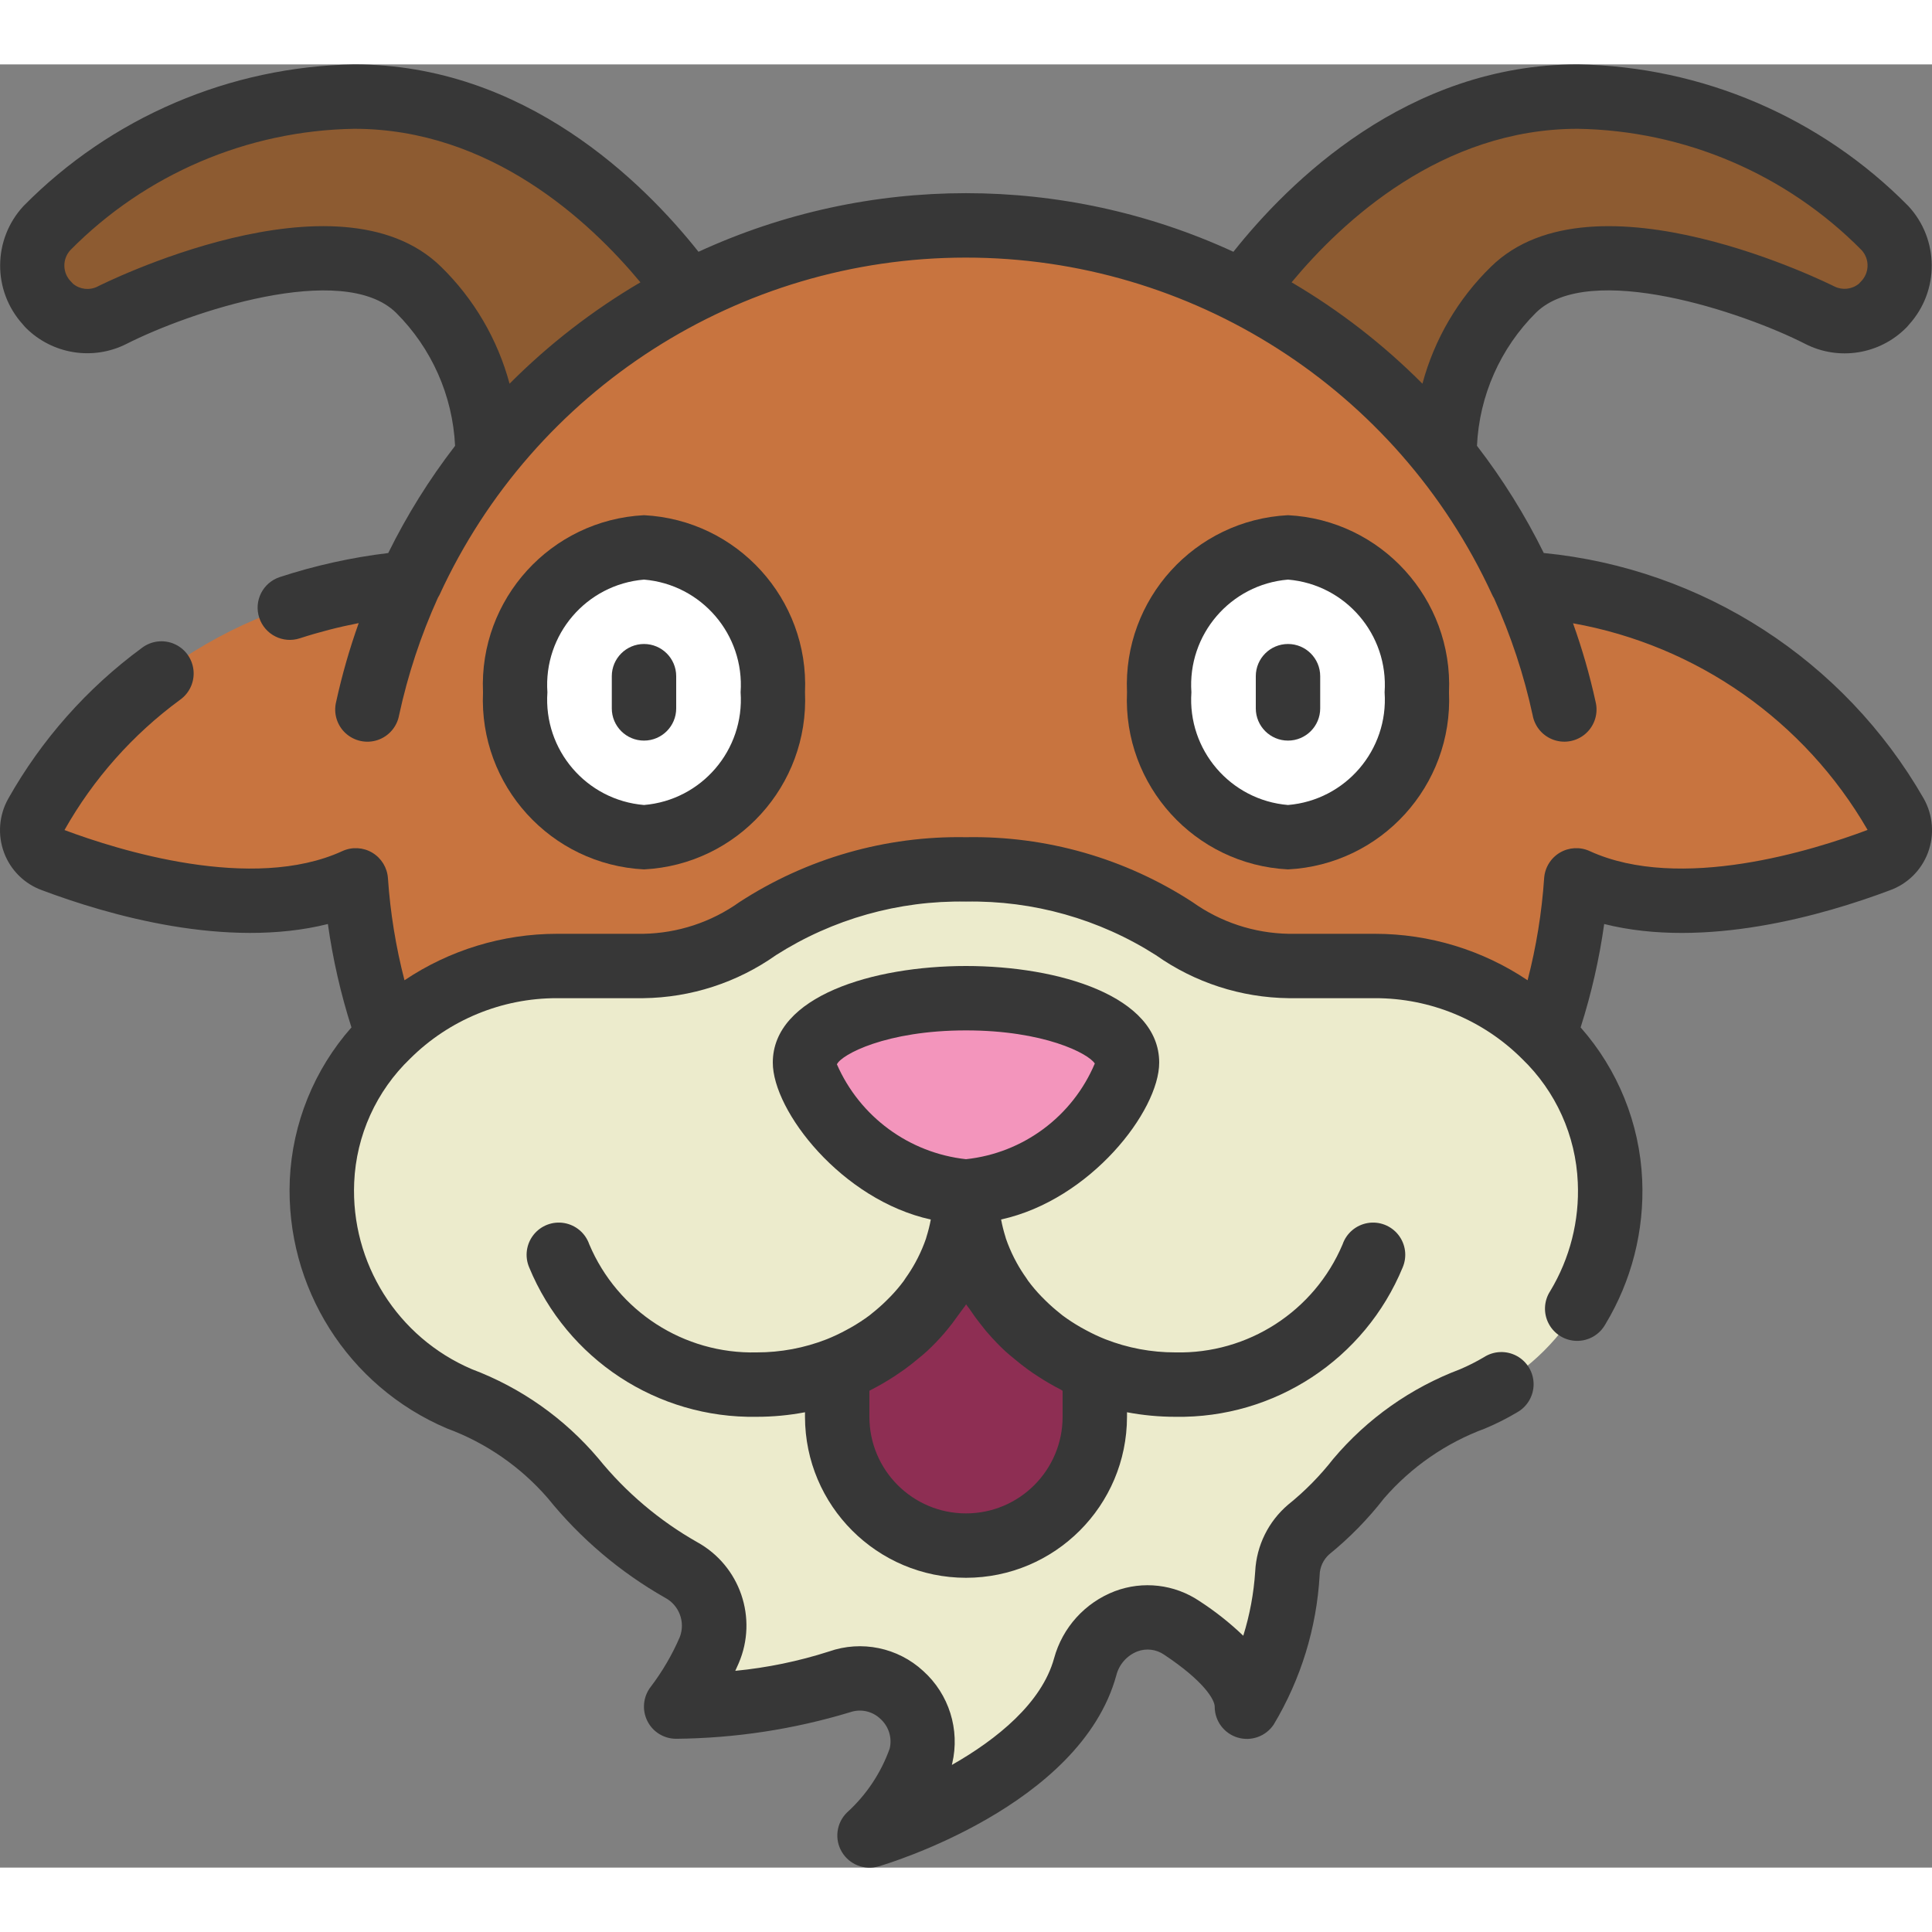<svg height="512" viewBox="0 0 60 56" width="512" xmlns="http://www.w3.org/2000/svg"><rect x="0" y="0" width="60" height="56" fill="#808080" stroke="none"/><g id="009---Goat" fill="none"><path id="Path" d="m44.85 12.16c.006-1.937.779-3.792 2.15-5.16 2.22-2.18 7.66-.16 9.52.79.657.329 1.451.2 1.97-.32v-.01c.659-.649.681-1.704.05-2.38-2.522-2.559-5.948-4.024-9.54-4.08-5.4 0-9.02 4.17-10.39 6.07h-17.22c-1.37-1.9-4.99-6.07-10.39-6.07-3.592.056-7.018 1.521-9.54 4.08-.631.676-.609 1.731.05 2.38v.01c.519.52 1.313.649 1.97.32 1.86-.95 7.3-2.97 9.52-.79 1.371 1.368 2.145 3.223 2.151 5.16z" fill="#8d5b31"/><path id="Path" d="m58.35 24.71c-1.94.73-6.3 2.05-9.4.63-.106 1.576-.412 3.131-.91 4.63-.02.07-.05.13-.07.2h-35.94c-.542-1.559-.871-3.183-.98-4.83-3.1 1.42-7.46.1-9.4-.63-.274-.099-.491-.315-.591-.589-.1-.274-.074-.578.071-.831 2.402-4.193 6.756-6.893 11.58-7.18h.01c3.087-6.768 9.841-11.11 17.28-11.11s14.193 4.343 17.28 11.11h.01c4.824.287 9.178 2.987 11.58 7.18.145.253.171.557.071.831s-.317.49-.591.589z" fill="#c8743f"/><path id="Path" d="m50 34.68c.133 2.925-1.571 5.624-4.27 6.76-1.366.513-2.58 1.363-3.53 2.47-.454.584-.974 1.115-1.55 1.58-.405.343-.648.84-.67 1.37-.082 1.461-.514 2.881-1.26 4.14 0-.87-.95-1.74-2.02-2.45-.541-.348-1.217-.411-1.813-.171-.596.24-1.039.755-1.187 1.381-.98 3.57-6.7 5.24-6.7 5.24.738-.671 1.289-1.522 1.6-2.47.161-.691-.065-1.415-.59-1.893s-1.267-.633-1.94-.407c-1.646.493-3.352.752-5.07.77.414-.542.76-1.133 1.03-1.76.384-.933.005-2.006-.88-2.49-1.284-.73-2.42-1.693-3.35-2.84-.95-1.107-2.164-1.957-3.53-2.47-2.699-1.136-4.403-3.835-4.27-6.76.076-1.707.802-3.321 2.03-4.51 1.397-1.392 3.288-2.172 5.26-2.17h2.69c1.273-.019 2.511-.423 3.55-1.16 1.926-1.242 4.179-1.882 6.47-1.84 2.291-.042 4.544.598 6.47 1.84 1.039.737 2.277 1.141 3.55 1.16h2.69c1.972-.002 3.863.778 5.26 2.17 1.228 1.189 1.954 2.803 2.03 4.51z" fill="#ecebcc"/><path id="Path" d="m35 31c0 .97-1.72 3.32-4.01 3.87-.649.173-1.331.173-1.98 0-2.29-.55-4.01-2.9-4.01-3.87 0-1.1 2.24-2 5-2s5 .9 5 2z" fill="#f395bc"/><path id="Path" d="m34 40.54v1.46c0 2.209-1.791 4-4 4s-4-1.791-4-4v-1.46c2.352-.84 3.943-3.043 4-5.54.057 2.497 1.648 4.7 4 5.54z" fill="#8e2e53"/><ellipse id="Oval" cx="40" cy="19.5" fill="#fff" rx="4" ry="4.5"/><ellipse id="Oval" cx="20" cy="19.5" fill="#fff" rx="4" ry="4.5"/><g fill="#373737"><path id="Shape" d="m25 19.5c.128-2.896-2.105-5.352-5-5.5-2.895.148-5.128 2.604-5 5.5-.128 2.896 2.105 5.352 5 5.5 2.895-.148 5.128-2.604 5-5.5zm-8 0c-.125-1.791 1.211-3.35 3-3.5 1.789.15 3.125 1.709 3 3.5.125 1.791-1.211 3.35-3 3.5-1.789-.15-3.125-1.709-3-3.5z"/><path id="Shape" d="m45 19.5c.128-2.896-2.105-5.352-5-5.5-2.895.148-5.128 2.604-5 5.5-.128 2.896 2.105 5.352 5 5.5 2.895-.148 5.128-2.604 5-5.5zm-8 0c-.125-1.791 1.211-3.35 3-3.5 1.789.15 3.125 1.709 3 3.5.125 1.791-1.211 3.35-3 3.5-1.789-.15-3.125-1.709-3-3.5z"/><path id="Shape" d="m.8 8.178c.826.827 2.091 1.029 3.133.5 1.927-.978 6.707-2.591 8.367-.965 1.105 1.101 1.759 2.575 1.833 4.133-.801 1.038-1.496 2.153-2.076 3.329-1.145.138-2.273.388-3.369.747-.525.173-.81.738-.637 1.263.173.525.738.81 1.263.637.599-.194 1.208-.351 1.826-.471-.285.798-.519 1.614-.7 2.442-.089.355.023.73.292.977s.651.329.998.212c.346-.117.601-.414.665-.774.271-1.254.675-2.476 1.205-3.645.017-.026.033-.054.047-.082 2.933-6.385 9.315-10.478 16.341-10.481 7.026-.003 13.412 4.085 16.35 10.467.017.038.037.074.059.109.527 1.164.93 2.382 1.2 3.631.064.36.318.657.665.774.346.117.729.036.998-.212s.381-.623.292-.977c-.181-.826-.415-1.639-.7-2.435 3.846.686 7.194 3.034 9.148 6.417-1.662.625-5.825 1.942-8.631.657-.299-.137-.646-.118-.928.05-.282.168-.464.465-.486.793-.073 1.07-.245 2.131-.514 3.169-1.399-.939-3.046-1.441-4.731-1.443h-2.69c-1.071-.019-2.111-.361-2.983-.983-2.091-1.361-4.542-2.063-7.037-2.017-2.494-.046-4.944.656-7.035 2.015-.873.623-1.913.966-2.985.985h-2.69c-1.684.002-3.33.505-4.728 1.443-.269-1.038-.441-2.099-.514-3.169-.022-.328-.203-.624-.486-.793-.282-.168-.629-.187-.928-.05-2.8 1.285-6.97-.032-8.631-.653.896-1.588 2.12-2.967 3.59-4.046.295-.209.454-.561.416-.921-.038-.36-.267-.671-.599-.814s-.716-.095-1.003.124c-1.7 1.249-3.115 2.845-4.151 4.683-.288.513-.335 1.127-.129 1.678.202.541.631.966 1.173 1.163 2.065.776 5.74 1.837 8.883 1.051.153 1.089.398 2.163.732 3.211-1.159 1.312-1.835 2.98-1.915 4.729-.14 3.34 1.804 6.417 4.88 7.725 1.211.446 2.289 1.192 3.134 2.167 1.008 1.248 2.242 2.295 3.636 3.088.443.232.641.759.462 1.225-.238.551-.542 1.071-.906 1.549-.232.302-.272.71-.104 1.052s.517.558.898.557c1.83-.017 3.648-.294 5.4-.824.325-.113.686-.036.936.2.262.231.376.589.294.929-.273.764-.731 1.448-1.333 1.992-.323.323-.386.824-.153 1.216.233.393.702.578 1.14.451.256-.074 6.269-1.873 7.384-5.932.085-.34.329-.617.655-.745.276-.104.585-.067.828.1 1.242.824 1.573 1.4 1.573 1.617-0.0.441.288.829.71.957s.877-.036 1.122-.402c.844-1.408 1.334-3.001 1.427-4.64.005-.249.114-.484.3-.649.631-.512 1.201-1.095 1.7-1.737.845-.975 1.923-1.721 3.134-2.168.343-.143.675-.31.994-.5.32-.177.518-.514.517-.879-.001-.365-.202-.701-.523-.875s-.712-.16-1.019.038c-.24.142-.489.268-.746.377-1.527.576-2.881 1.533-3.933 2.78-.411.526-.88 1.003-1.4 1.421-.613.52-.984 1.27-1.025 2.073-.044.679-.168 1.35-.371 2-.418-.401-.874-.761-1.36-1.076-.776-.523-1.757-.637-2.632-.306-.923.355-1.623 1.128-1.883 2.082-.382 1.388-1.772 2.515-3.174 3.312 0-.016.007-.031.01-.046.246-1.05-.099-2.15-.9-2.871-.789-.728-1.916-.961-2.929-.605-.945.303-1.92.504-2.908.6.037-.077.072-.156.106-.236.601-1.398.044-3.024-1.288-3.76-1.177-.667-2.218-1.549-3.07-2.6-1.052-1.244-2.404-2.198-3.929-2.772-2.307-.985-3.763-3.296-3.654-5.802.063-1.458.687-2.836 1.741-3.846 1.209-1.201 2.845-1.875 4.549-1.874h2.69c1.477-.018 2.914-.484 4.12-1.337 1.761-1.122 3.813-1.7 5.9-1.663 2.088-.037 4.14.542 5.9 1.665 1.206.852 2.643 1.318 4.12 1.335h2.69c1.708-.001 3.346.675 4.556 1.88 1.051 1.01 1.672 2.386 1.734 3.843.054 1.184-.244 2.358-.856 3.373-.2.306-.217.697-.044 1.019.172.322.507.525.872.528.365.003.704-.193.882-.512.818-1.351 1.216-2.914 1.146-4.491-.078-1.749-.753-3.419-1.912-4.732.334-1.048.579-2.122.732-3.211 3.139.787 6.817-.274 8.871-1.047.547-.196.979-.623 1.183-1.167.207-.552.159-1.167-.13-1.681-2.468-4.301-6.865-7.143-11.8-7.627-.58-1.176-1.275-2.291-2.075-3.329.072-1.558.726-3.033 1.831-4.133 1.654-1.626 6.437-.017 8.366.969 1.041.53 2.305.328 3.13-.5.032-.031.062-.065.089-.1.951-1.047.942-2.649-.022-3.685-2.714-2.752-6.398-4.331-10.263-4.397-5.3 0-8.983 3.663-10.695 5.82-5.271-2.427-11.341-2.427-16.612 0-1.711-2.157-5.393-5.82-10.693-5.82-3.867.066-7.555 1.646-10.27 4.4-.959 1.035-.968 2.631-.02 3.676.028.036.058.07.09.102zm48.2-6.178c3.316.054 6.48 1.406 8.811 3.765.259.28.249.715-.022.983-.021.02-.041.042-.06.064-.213.173-.507.207-.754.087-.075-.037-7.475-3.76-10.675-.612-1.021.997-1.755 2.251-2.125 3.629-1.214-1.219-2.579-2.277-4.063-3.148 1.579-1.902 4.659-4.768 8.888-4.768zm-46.817 3.77c2.332-2.362 5.498-3.716 8.817-3.77 4.23 0 7.31 2.866 8.889 4.768-1.484.871-2.85 1.929-4.064 3.148-.371-1.378-1.105-2.631-2.125-3.629-3.208-3.149-10.6.575-10.673.613-.247.123-.543.09-.756-.085-.019-.023-.039-.045-.061-.065-.271-.266-.283-.699-.027-.98z"/><path id="Shape" d="m30 47c2.76-.003 4.997-2.24 5-5v-.141c.494.094.997.141 1.5.141 3.085.053 5.888-1.79 7.063-4.643.142-.337.089-.724-.138-1.01s-.592-.426-.952-.364-.658.315-.777.66c-.879 2.079-2.939 3.41-5.196 3.357-.743.001-1.48-.137-2.172-.408-.208-.083-.412-.179-.609-.286-.055-.029-.109-.059-.162-.089-.195-.112-.383-.234-.563-.368-.029-.022-.055-.047-.084-.069-.149-.118-.291-.243-.427-.376-.047-.046-.094-.092-.139-.139-.148-.153-.286-.315-.413-.486-.021-.029-.039-.06-.059-.089-.109-.153-.209-.312-.3-.477-.027-.05-.054-.1-.079-.15-.098-.194-.183-.394-.254-.6-.005-.015-.008-.032-.013-.048-.056-.178-.102-.359-.136-.543 2.775-.609 4.91-3.372 4.91-4.872 0-2.061-3.11-3-6-3s-6 .939-6 3c0 1.5 2.135 4.263 4.907 4.874-.034.184-.08.365-.136.543-.005.016-.008.033-.013.048-.071.206-.156.406-.254.6-.025.051-.052.1-.079.15-.091.165-.191.324-.3.477-.02.029-.038.06-.059.089-.127.171-.265.333-.413.486-.045.047-.092.093-.139.139-.136.133-.278.258-.427.376-.029.022-.055.047-.084.069-.18.134-.368.256-.563.368-.053.03-.107.06-.162.089-.197.107-.401.203-.609.286-.691.27-1.427.407-2.169.406-2.258.055-4.321-1.276-5.2-3.357-.119-.345-.417-.598-.777-.66s-.725.078-.952.364-.28.673-.138 1.01c1.176 2.855 3.98 4.697 7.067 4.643.503 0 1.006-.047 1.5-.141v.141c.003 2.76 2.24 4.997 5 5zm3-5.808v.808c0 1.657-1.343 3-3 3s-3-1.343-3-3v-.808c.016-.008.031-.019.047-.027.254-.129.501-.272.739-.429.1-.066.2-.135.293-.2.149-.107.292-.22.431-.337.094-.079.19-.154.279-.237.187-.174.364-.358.531-.551.086-.1.164-.2.244-.3.1-.133.2-.27.3-.41.044-.066.1-.126.14-.194.042.068.1.128.14.194.094.14.192.277.3.41.08.1.158.206.244.3.167.193.344.377.531.551.089.083.185.158.279.237.139.117.282.23.431.337.1.07.192.139.293.2.238.157.485.3.739.429.008.008.023.019.039.027zm-7.009-10.138c.135-.3 1.525-1.054 4.009-1.054 2.42 0 3.8.715 4 1.029-.694 1.644-2.226 2.782-4 2.971-1.767-.194-3.296-1.317-4.009-2.946z"/><path id="Path" d="m21 20v-1c0-.552-.448-1-1-1s-1 .448-1 1v1c0 .552.448 1 1 1s1-.448 1-1z"/><path id="Path" d="m41 20v-1c0-.552-.448-1-1-1s-1 .448-1 1v1c0 .552.448 1 1 1s1-.448 1-1z"/></g></g></svg>